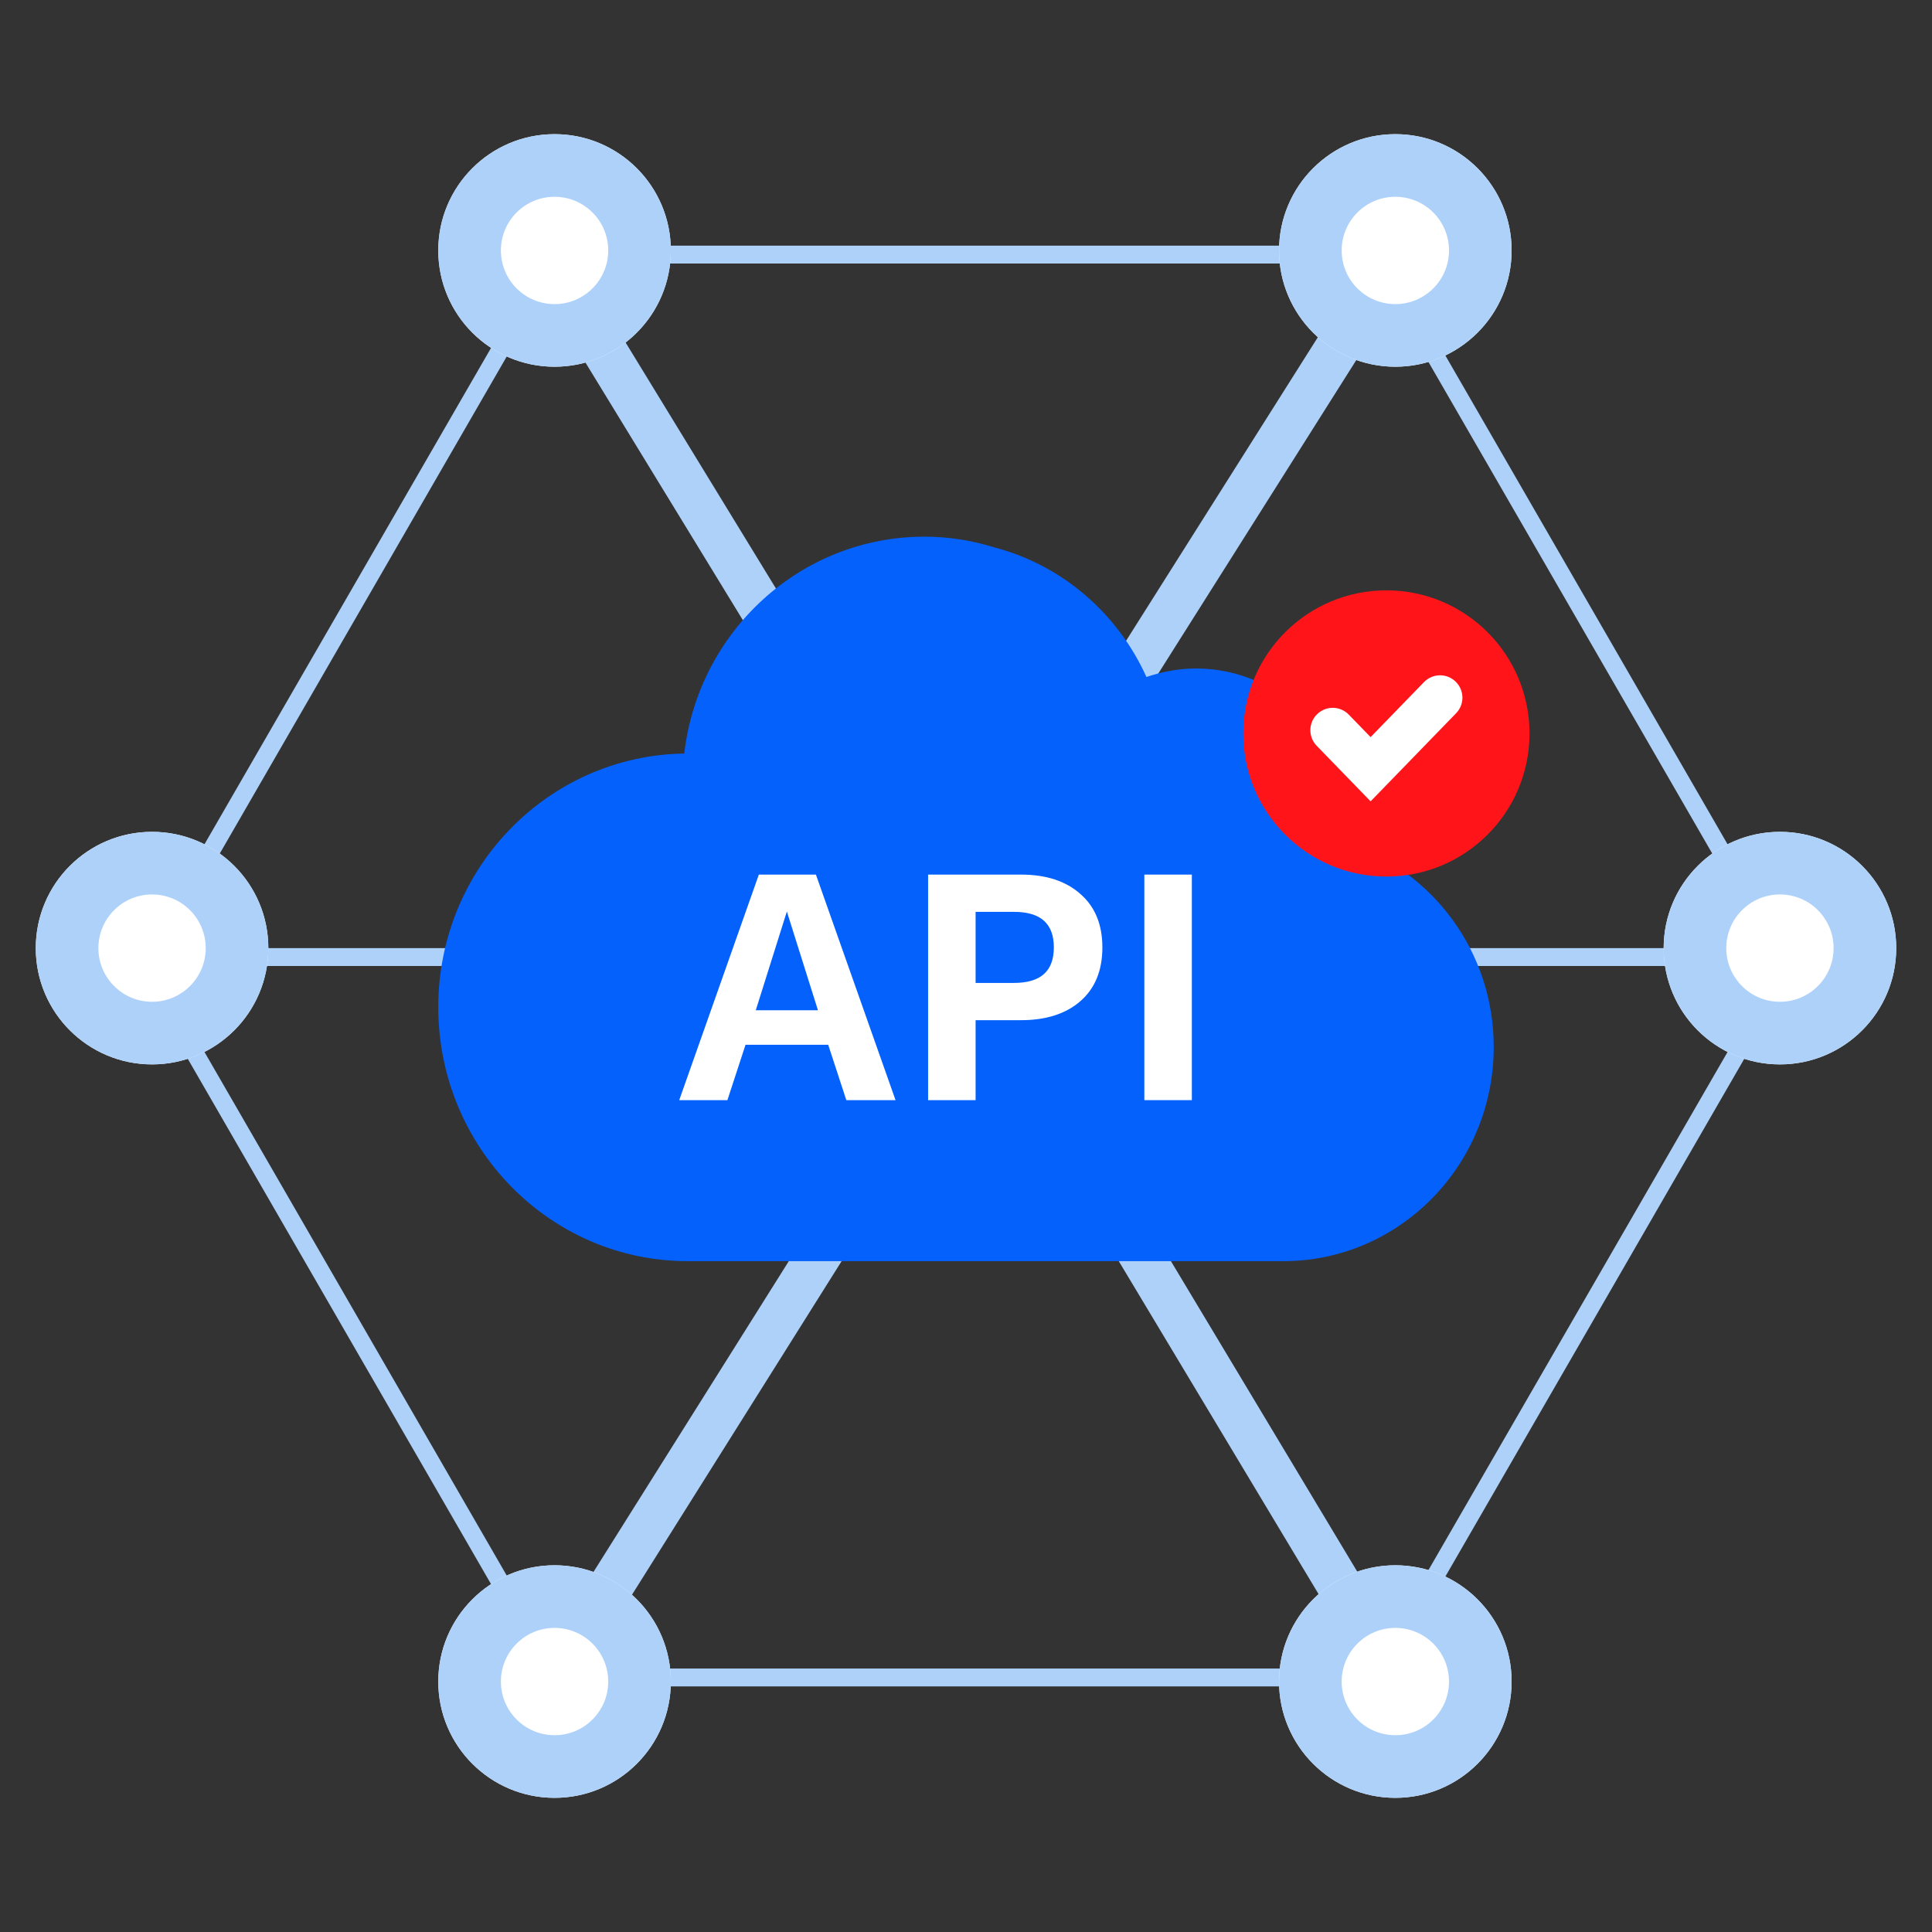 <svg width="216" height="216" viewBox="0 0 216 216" fill="none" xmlns="http://www.w3.org/2000/svg">
<rect x="0" y="0" width="216" height="216" fill="#333333" stroke="none"/>
<path fill-rule="evenodd" clip-rule="evenodd" d="M190 108H26V106H190V108Z" fill="#AED1F9"/>
<path fill-rule="evenodd" clip-rule="evenodd" d="M153.924 185.542L198.115 109.001C198.472 108.383 198.472 107.62 198.115 107.001L153.924 30.461C153.567 29.842 152.907 29.461 152.192 29.461L63.811 29.461C63.096 29.461 62.436 29.842 62.079 30.461L17.888 107.001C17.531 107.62 17.531 108.382 17.888 109.001L62.079 185.542C62.436 186.16 63.096 186.542 63.811 186.542L152.192 186.542C152.907 186.542 153.567 186.16 153.924 185.542ZM199.847 110.001C200.561 108.764 200.561 107.239 199.847 106.001L155.656 29.461C154.942 28.223 153.621 27.461 152.192 27.461L63.811 27.461C62.382 27.461 61.062 28.223 60.347 29.461L16.156 106.001C15.442 107.239 15.442 108.764 16.156 110.001L60.347 186.542C61.062 187.779 62.382 188.542 63.811 188.542L152.192 188.542C153.621 188.542 154.942 187.779 155.656 186.542L199.847 110.001Z" fill="#AED1F9"/>
<path fill-rule="evenodd" clip-rule="evenodd" d="M109.105 98.222L149.887 33.664L154.114 36.334L113.332 100.892C110.759 104.966 104.803 104.921 102.29 100.81L62.867 36.303L67.133 33.696L106.557 98.203C107.136 99.152 108.511 99.162 109.105 98.222Z" fill="#AED1F9"/>
<path fill-rule="evenodd" clip-rule="evenodd" d="M108.645 117.846L68.118 182.332L63.884 179.671L104.412 115.186C106.991 111.081 112.994 111.143 115.488 115.3L154.145 179.715L149.857 182.288L111.201 117.872C110.626 116.913 109.24 116.899 108.645 117.846Z" fill="#AED1F9"/>
<path d="M150.593 94.23C150.71 93.517 150.71 92.804 150.71 92.032C150.71 82.464 143.12 74.738 133.719 74.738C131.793 74.738 129.924 75.095 128.173 75.689C124.961 68.558 118.714 63.15 111.124 61.189C108.671 60.416 106.044 60 103.358 60C89.52 60 78.077 70.578 76.5 84.246C61.261 84.484 49 97.083 49 112.594C49 128.282 61.495 141 76.909 141H143.47C156.432 141 167 130.303 167 117.051C167 106.354 160.11 97.321 150.593 94.23Z" fill="#0461FC"/>
<path d="M100.122 122.997H94.62L92.595 116.808H83.35L81.325 122.997H75.938L84.84 97.781H91.22L100.122 122.997ZM84.496 112.949H91.449L87.972 101.908L84.496 112.949Z" fill="white"/>
<path d="M114.154 97.781C116.956 97.781 119.172 98.507 120.802 99.959C122.432 101.385 123.247 103.372 123.247 105.919C123.247 108.492 122.432 110.491 120.802 111.918C119.172 113.344 116.956 114.057 114.154 114.057H109.073V122.997H103.762V97.781H114.154ZM113.352 109.893C114.855 109.893 115.975 109.562 116.714 108.899C117.453 108.237 117.822 107.244 117.822 105.919C117.822 104.595 117.453 103.601 116.714 102.939C115.975 102.277 114.855 101.946 113.352 101.946H109.073V109.893H113.352Z" fill="white"/>
<path d="M133.25 97.781V122.997H127.939V97.781H133.25Z" fill="white"/>
<path d="M169 28C169 35.18 163.18 41 156 41C148.82 41 143 35.18 143 28C143 20.82 148.82 15 156 15C163.18 15 169 20.82 169 28Z" fill="white"/>
<path fill-rule="evenodd" clip-rule="evenodd" d="M156 34C159.314 34 162 31.314 162 28C162 24.686 159.314 22 156 22C152.686 22 150 24.686 150 28C150 31.314 152.686 34 156 34ZM156 41C163.18 41 169 35.18 169 28C169 20.82 163.18 15 156 15C148.82 15 143 20.82 143 28C143 35.18 148.82 41 156 41Z" fill="#AED1F9"/>
<path d="M75 28C75 35.18 69.18 41 62 41C54.82 41 49 35.18 49 28C49 20.82 54.82 15 62 15C69.18 15 75 20.82 75 28Z" fill="white"/>
<path fill-rule="evenodd" clip-rule="evenodd" d="M62 34C65.314 34 68 31.314 68 28C68 24.686 65.314 22 62 22C58.686 22 56 24.686 56 28C56 31.314 58.686 34 62 34ZM62 41C69.18 41 75 35.18 75 28C75 20.82 69.18 15 62 15C54.82 15 49 20.82 49 28C49 35.18 54.82 41 62 41Z" fill="#AED1F9"/>
<path d="M169 188C169 195.18 163.18 201 156 201C148.82 201 143 195.18 143 188C143 180.82 148.82 175 156 175C163.18 175 169 180.82 169 188Z" fill="white"/>
<path fill-rule="evenodd" clip-rule="evenodd" d="M156 194C159.314 194 162 191.314 162 188C162 184.686 159.314 182 156 182C152.686 182 150 184.686 150 188C150 191.314 152.686 194 156 194ZM156 201C163.18 201 169 195.18 169 188C169 180.82 163.18 175 156 175C148.82 175 143 180.82 143 188C143 195.18 148.82 201 156 201Z" fill="#AED1F9"/>
<path d="M75 188C75 195.18 69.18 201 62 201C54.82 201 49 195.18 49 188C49 180.82 54.82 175 62 175C69.18 175 75 180.82 75 188Z" fill="white"/>
<path fill-rule="evenodd" clip-rule="evenodd" d="M62 194C65.314 194 68 191.314 68 188C68 184.686 65.314 182 62 182C58.686 182 56 184.686 56 188C56 191.314 58.686 194 62 194ZM62 201C69.18 201 75 195.18 75 188C75 180.82 69.18 175 62 175C54.82 175 49 180.82 49 188C49 195.18 54.82 201 62 201Z" fill="#AED1F9"/>
<path d="M212 106C212 113.18 206.18 119 199 119C191.82 119 186 113.18 186 106C186 98.82 191.82 93 199 93C206.18 93 212 98.82 212 106Z" fill="white"/>
<path fill-rule="evenodd" clip-rule="evenodd" d="M199 112C202.314 112 205 109.314 205 106C205 102.686 202.314 100 199 100C195.686 100 193 102.686 193 106C193 109.314 195.686 112 199 112ZM199 119C206.18 119 212 113.18 212 106C212 98.82 206.18 93 199 93C191.82 93 186 98.82 186 106C186 113.18 191.82 119 199 119Z" fill="#AED1F9"/>
<path d="M30 106C30 113.18 24.18 119 17 119C9.82 119 4 113.18 4 106C4 98.82 9.82 93 17 93C24.18 93 30 98.82 30 106Z" fill="white"/>
<path fill-rule="evenodd" clip-rule="evenodd" d="M17 112C20.314 112 23 109.314 23 106C23 102.686 20.314 100 17 100C13.686 100 11 102.686 11 106C11 109.314 13.686 112 17 112ZM17 119C24.18 119 30 113.18 30 106C30 98.82 24.18 93 17 93C9.82 93 4 98.82 4 106C4 113.18 9.82 119 17 119Z" fill="#AED1F9"/>
<path d="M171 82C171 90.837 163.837 98 155 98C146.163 98 139 90.837 139 82C139 73.163 146.163 66 155 66C163.837 66 171 73.163 171 82Z" fill="#FF1519"/>
<path fill-rule="evenodd" clip-rule="evenodd" d="M162.741 76.206C163.732 77.168 163.756 78.75 162.794 79.741L153.235 89.59L147.206 83.378C146.244 82.387 146.268 80.804 147.259 79.842C148.25 78.881 149.832 78.904 150.794 79.895L153.235 82.41L159.206 76.259C160.168 75.268 161.75 75.244 162.741 76.206Z" fill="white"/>
</svg>
